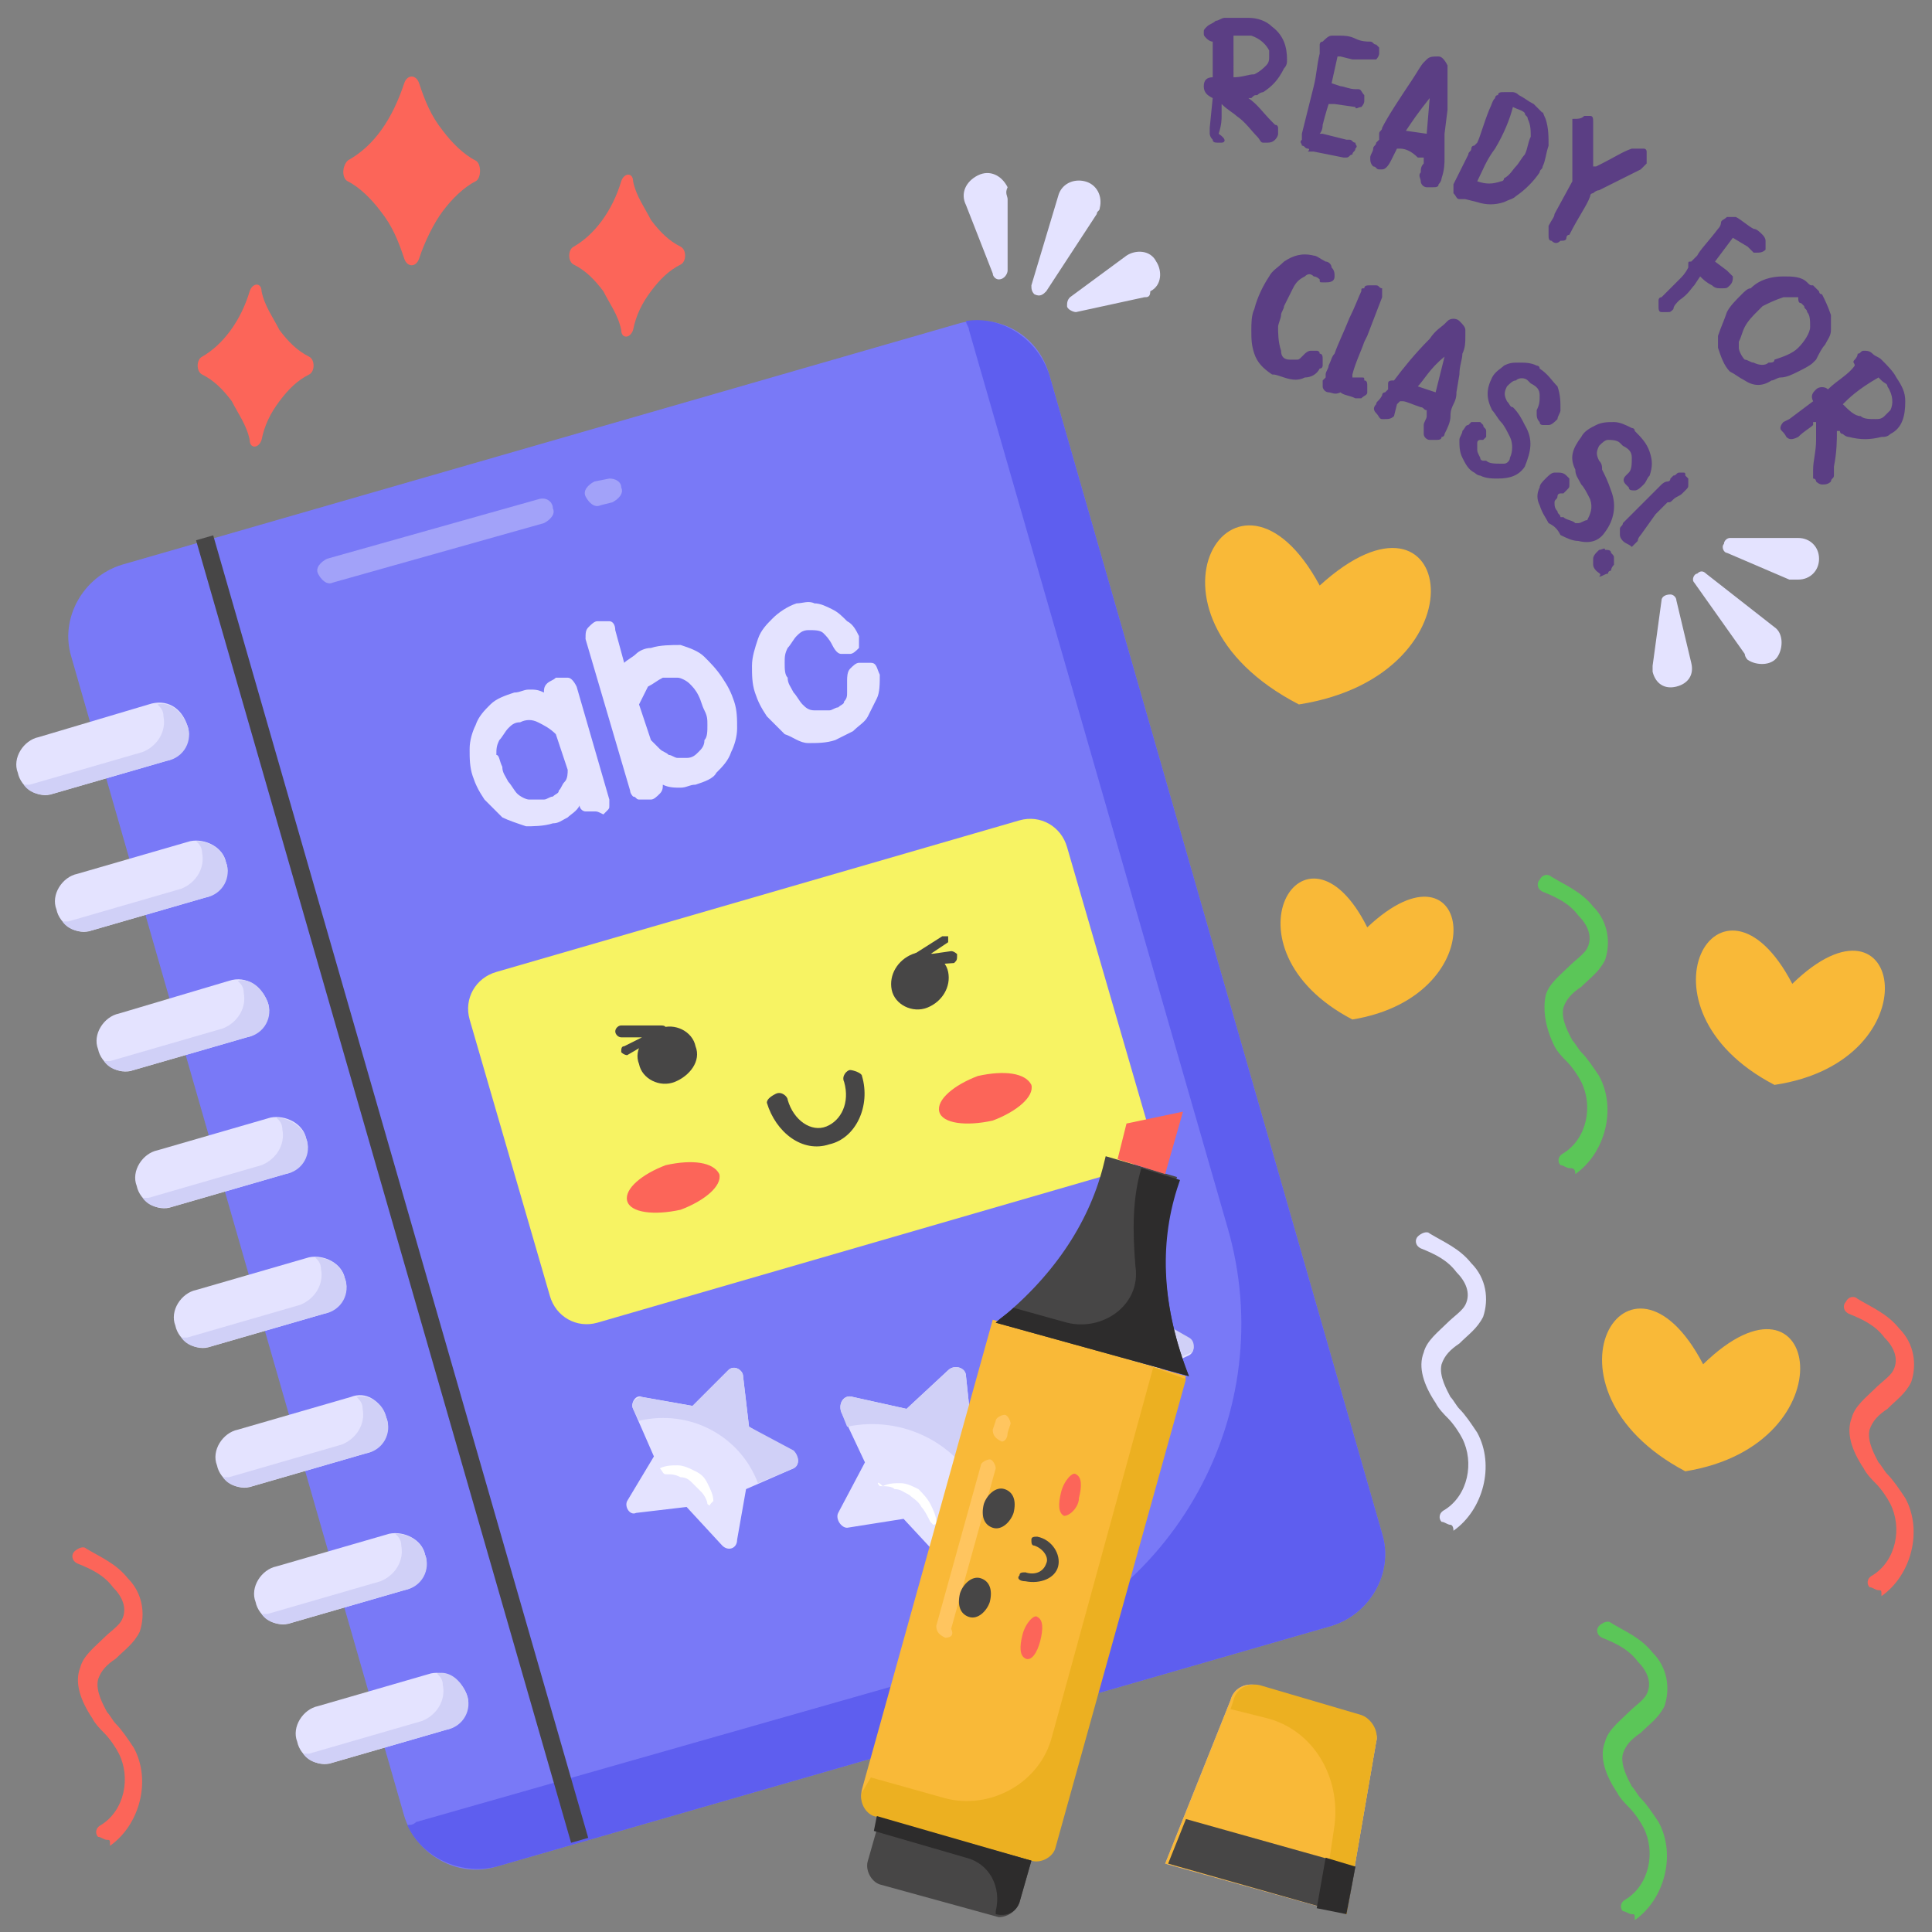 <svg xmlns="http://www.w3.org/2000/svg" xml:space="preserve" id="Layer_1" width="512" height="512" x="0" y="0" version="1.1" viewBox="0 0 65 65"><rect x="0" y="0" width="65" height="65" fill="#808080" stroke="none"/><style>.st2{fill:#474646}.st4{fill:#e4e3ff}.st5{fill:#fc6559}.st6{fill:#d0d0f7}.st7{fill:#fff}.st9{fill:#f9b938}.st10{fill:#ecb021}.st11{fill:#2d2c2c}.st13{fill:#5bc658}</style><path d="m35.3 12.6 11.2 39c.4 1.3-.4 2.7-1.7 3.1l-28.1 8.1c-1.3.4-2.7-.4-3.1-1.7l-11.2-39c-.4-1.3.4-2.7 1.7-3.1l28.1-8.1c1.3-.4 2.7.3 3.1 1.7" style="fill:#7979f7"/><path d="m35.3 12.6 11.2 39c.4 1.3-.4 2.7-1.7 3.1l-28.1 8.1c-1.2.3-2.5-.3-3-1.4.1 0 .2 0 .3-.1l19.3-5.5c6.2-1.8 9.8-8.3 8-14.5l-8.7-30.2c0-.1-.1-.2-.1-.3 1.2-.2 2.4.6 2.8 1.8" style="fill:#5e5eef"/><path d="m6.596 18.177.577-.166L19.79 61.833l-.576.166z" class="st2"/><path d="m35.9 28.5 2.7 9.3c.2.7-.2 1.4-.9 1.6l-17.6 5.1c-.7.2-1.4-.2-1.6-.9l-2.7-9.3c-.2-.7.2-1.4.9-1.6l17.6-5.1c.7-.2 1.4.2 1.6.9" style="fill:#f7f363"/><path d="M20 27.3h-.3c-.1 0-.2-.1-.2-.2-.1.2-.3.3-.4.4-.2.1-.3.2-.5.2-.3.1-.7.1-.9.1-.3-.1-.6-.2-.8-.3l-.6-.6c-.2-.3-.3-.5-.4-.8s-.1-.6-.1-.9.1-.6.2-.8c.1-.3.3-.5.5-.7s.5-.3.8-.4c.2 0 .3-.1.5-.1s.3 0 .5.1c0-.1 0-.2.1-.3s.2-.1.3-.2h.4q.15 0 .3.3l1.1 3.8v.2c0 .1 0 .1-.1.2l-.1.1c-.2-.1-.2-.1-.3-.1m-3.1-1.5c0 .2.1.3.2.5.1.1.2.3.3.4s.3.2.4.2h.5c.1 0 .2-.1.3-.1.1-.1.2-.1.2-.2.1-.1.1-.2.2-.3s.1-.3.1-.4l-.4-1.2c-.2-.2-.4-.3-.6-.4q-.3-.15-.6 0c-.2 0-.3.1-.4.2s-.2.3-.3.4c-.1.2-.1.3-.1.5.1 0 .1.2.2.4m6.5.6c-.2 0-.3.1-.5.1s-.4 0-.6-.1c0 .1 0 .2-.1.3s-.2.2-.3.2h-.4c-.1 0-.1-.1-.2-.1 0 0-.1-.1-.1-.2l-1.5-5.1c0-.2 0-.3.1-.4s.2-.2.3-.2h.4c.1 0 .2.1.2.3l.3 1.1c.1-.1.3-.2.4-.3s.3-.2.5-.2c.3-.1.7-.1 1-.1.3.1.6.2.8.4s.4.4.6.7.3.5.4.8.1.6.1.9-.1.6-.2.8c-.1.3-.3.5-.5.7-.1.2-.4.3-.7.4m-1.5-1.5.3.3c.1.1.2.1.3.2.1 0 .2.1.3.1h.3c.2 0 .3-.1.4-.2s.2-.2.2-.4c.1-.1.1-.3.1-.5s0-.3-.1-.5-.1-.3-.2-.5-.2-.3-.3-.4-.3-.2-.4-.2h-.5c-.2.1-.3.2-.5.3l-.3.6zm7-3.5v.4c-.1.1-.2.2-.3.2h-.3q-.15 0-.3-.3c-.1-.2-.2-.3-.3-.4s-.3-.1-.5-.1-.3.1-.4.2-.2.3-.3.4c-.1.2-.1.3-.1.5s0 .4.1.5c0 .2.1.3.2.5.1.1.2.3.3.4s.2.2.4.2h.5c.1 0 .2-.1.3-.1.1-.1.2-.1.2-.2.1-.1.1-.2.1-.3v-.4c0-.1 0-.3.1-.4s.2-.2.3-.2h.4c.2 0 .2.2.3.4 0 .3 0 .6-.1.8l-.3.6c-.1.2-.3.3-.5.5l-.6.3c-.3.1-.6.1-.9.1s-.5-.2-.8-.3l-.6-.6c-.2-.3-.3-.5-.4-.8s-.1-.6-.1-.9.1-.6.2-.9.3-.5.5-.7.5-.4.8-.5c.2 0 .4-.1.6 0 .2 0 .4.1.6.2s.3.2.5.4c.2.1.3.3.4.5" class="st4"/><path d="M26.1 36.8c.2-.1.4.1.4.2.2.7.8 1.1 1.3.9s.8-.8.6-1.5c-.1-.2.1-.4.2-.4s.4.1.4.2c.3 1-.2 2.1-1.1 2.3-.9.3-1.8-.4-2.1-1.4q0-.15.3-.3" class="st2"/><path d="M21.1 40.4c-.1-.4.5-.9 1.3-1.2.9-.2 1.6-.1 1.8.3.1.4-.5.9-1.3 1.2-.9.2-1.7.1-1.8-.3m10.5-3c-.1-.4.5-.9 1.3-1.2.9-.2 1.6-.1 1.8.3.1.4-.5.9-1.3 1.2-.9.2-1.7.1-1.8-.3" class="st5"/><path d="M30 33.3c-.1-.5.2-1 .7-1.2s1.1.1 1.2.6-.2 1-.7 1.2-1.1-.1-1.2-.6" class="st2"/><path d="m32.1 32.4-1.4.1c-.1 0-.1 0-.2-.1 0-.1 0-.1.1-.2l1.1-.7h.2v.2l-.6.4.7-.1c.1 0 .2.1.2.1 0 .2 0 .2-.1.3m-8.7 2.8c-.1-.5-.7-.8-1.2-.6s-.9.7-.7 1.2c.1.5.7.8 1.2.6s.9-.7.7-1.2" class="st2"/><path d="M21.1 35.5s.1 0 0 0l1.2-.7c.1 0 .1-.1.1-.2s-.1-.1-.2-.1h-1.3c-.1 0-.2.1-.2.2s.1.2.2.2h.7l-.6.3c-.1 0-.1.1-.1.2.1.1.2.1.2.1" class="st2"/><path d="M6.3 24.4c.2.5-.2 1.1-.7 1.2l-3.8 1.1c-.5.2-1.1-.2-1.2-.7-.2-.5.2-1.1.7-1.2L5 23.7c.6-.2 1.1.1 1.3.7M7.6 29c.2.5-.2 1.1-.7 1.2l-3.8 1.1c-.5.2-1.1-.2-1.2-.7-.2-.5.2-1.1.7-1.2l3.8-1.1c.5-.1 1.1.2 1.2.7M9 33.7c.2.5-.2 1.1-.7 1.2L4.5 36c-.5.2-1.1-.2-1.2-.7-.2-.5.2-1.1.7-1.2L7.7 33c.6-.2 1.1.2 1.3.7m1.3 4.6c.2.5-.2 1.1-.7 1.2l-3.8 1.1c-.5.2-1.1-.2-1.2-.7-.2-.5.2-1.1.7-1.2l3.8-1.1c.5-.1 1.1.2 1.2.7m1.3 4.7c.2.5-.2 1.1-.7 1.2l-3.8 1.1c-.5.2-1.1-.2-1.2-.7-.2-.5.2-1.1.7-1.2l3.8-1.1c.5-.1 1.1.2 1.2.7m1.4 4.7c.2.5-.2 1.1-.7 1.2L8.5 50c-.5.2-1.1-.2-1.2-.7-.2-.5.2-1.1.7-1.2l3.8-1.1c.5-.2 1 .1 1.2.7m1.3 4.6c.2.5-.2 1.1-.7 1.2l-3.8 1.1c-.5.2-1.1-.2-1.2-.7-.2-.5.2-1.1.7-1.2l3.8-1.1c.5-.1 1.1.2 1.2.7m1.4 4.7c.2.5-.2 1.1-.7 1.2l-3.8 1.1c-.5.2-1.1-.2-1.2-.7-.2-.5.2-1.1.7-1.2l3.8-1.1c.5-.1 1 .2 1.2.7" class="st4"/><path d="M6.3 24.4c.2.5-.1 1.1-.7 1.2l-3.8 1.1c-.4.1-.8 0-1-.3H1l3.8-1.1c.5-.2.8-.7.7-1.2 0-.2-.1-.3-.2-.4.4-.1.8.2 1 .7M7.6 29c.2.5-.1 1.1-.7 1.2l-3.8 1.1c-.4.1-.8 0-1-.3h.2l3.8-1.1c.5-.2.8-.7.7-1.2 0-.2-.1-.3-.2-.4.5 0 .9.3 1 .7M9 33.7c.2.5-.1 1.1-.7 1.2L4.5 36c-.4.1-.8 0-1-.3h.2l3.8-1.1c.5-.2.8-.7.7-1.2 0-.2-.1-.3-.2-.4.4-.1.8.2 1 .7m1.3 4.6c.2.5-.1 1.1-.7 1.2l-3.8 1.1c-.4.1-.8 0-1-.3H5l3.8-1.1c.5-.2.8-.7.7-1.2 0-.2-.1-.3-.2-.4.4 0 .9.3 1 .7m1.3 4.7c.2.5-.1 1.1-.7 1.2l-3.8 1.1c-.4.1-.8 0-1-.3h.2l3.8-1.1c.5-.2.8-.7.7-1.2 0-.2-.1-.3-.2-.4.5 0 .9.3 1 .7m1.4 4.7c.2.5-.1 1.1-.7 1.2L8.5 50c-.4.1-.8 0-1-.3h.2l3.8-1.1c.5-.2.8-.7.7-1.2 0-.2-.1-.3-.2-.4.4-.1.9.2 1 .7m1.3 4.6c.2.5-.1 1.1-.7 1.2l-3.8 1.1c-.4.1-.8 0-1-.3H9l3.8-1.1c.5-.2.8-.7.7-1.2 0-.2-.1-.3-.2-.4.5 0 .9.3 1 .7m1.4 4.7c.2.5-.1 1.1-.7 1.2l-3.8 1.1c-.4.1-.8 0-1-.3h.2l3.8-1.1c.5-.2.8-.7.7-1.2 0-.2-.1-.3-.2-.4.4-.1.8.2 1 .7" class="st6"/><path d="m32.7 48.2-.2-1.9c0-.3-.4-.4-.6-.2l-1.4 1.3-1.8-.4c-.3-.1-.5.2-.4.5l.8 1.7-.9 1.7c-.1.2.1.5.3.5l1.9-.3 1.3 1.4c.2.2.5.1.6-.2l.3-1.9 1.7-.8c.3-.1.3-.5 0-.6z" class="st4"/><path d="m34.4 49.1-1.7-.9-.2-1.9c0-.3-.4-.4-.6-.2l-1.4 1.3-1.8-.4c-.3-.1-.5.2-.4.5l.2.5c1.9-.4 3.8.6 4.5 2.3l1.3-.6c.3-.1.3-.5.1-.6" class="st6"/><path d="M29.6 50c.2 0 .4 0 .5.1.2 0 .3.1.5.2.1.1.3.2.4.4.1.1.2.3.3.5l.1.1s.1 0 .1-.1c0-.2-.1-.4-.2-.6s-.3-.4-.4-.5c-.2-.1-.4-.2-.6-.2s-.4 0-.6.1c-.2-.2-.2-.1-.1 0q-.15 0 0 0" class="st7"/><path d="m25.2 48-.2-1.7c0-.2-.3-.4-.5-.2l-1.2 1.2-1.7-.3c-.2-.1-.4.2-.3.4L22 49l-.9 1.5c-.1.2.1.5.3.4l1.7-.2 1.2 1.3c.2.2.5.1.5-.2l.3-1.7 1.6-.7c.2-.1.2-.4 0-.5z" class="st4"/><path d="m26.7 48.8-1.5-.8-.2-1.7c0-.2-.3-.4-.5-.2l-1.2 1.2-1.7-.3c-.2 0-.4.2-.3.4l.2.4c1.7-.4 3.4.5 4 2.1l1.2-.5c.2-.1.2-.4 0-.6" class="st6"/><path d="M22.4 49.6c.2 0 .3 0 .5.1.2 0 .3.1.4.2l.3.3c.1.1.2.3.2.4 0 0 .1.1.1 0l.1-.1c0-.2-.1-.4-.2-.6s-.2-.3-.4-.4-.4-.2-.6-.2-.4 0-.6.1c.1.1.1.2.2.2-.1 0 0 0 0 0" class="st7"/><path d="m38.6 44.2-.2-1.6c0-.2-.3-.3-.5-.2l-1.2 1.1-1.6-.3c-.2 0-.4.2-.3.4l.7 1.5-.8 1.4c-.1.2 0 .5.3.5l1.6-.2 1.1 1.2c.2.2.5.1.5-.1l.3-1.6 1.5-.7c.2-.1.2-.4 0-.5z" class="st4"/><path d="m40 45-1.4-.8-.2-1.6c0-.2-.3-.3-.5-.2l-1.2 1.1-1.6-.3c-.2 0-.4.2-.3.4l.2.4c1.6-.4 3.2.5 3.9 2l1.2-.5c.1-.1.1-.4-.1-.5" class="st6"/><path d="M35.9 45.8c.2 0 .3 0 .5.1.1 0 .3.1.4.2l.3.3c.1.1.2.3.2.4 0 0 .1.1.1 0v-.1c0-.2-.1-.4-.1-.5-.1-.2-.2-.3-.4-.4s-.3-.2-.5-.2-.4 0-.5.1c-.1-.1-.1 0 0 .1q-.15 0 0 0" class="st7"/><path d="M20.9 16.4c.1.2-.1.4-.3.5l-.4.1c-.2.1-.4-.1-.5-.3s.1-.4.3-.5l.5-.1c.2 0 .4.1.4.3m-2.3.7c.1.2-.1.4-.3.5l-7.1 2c-.2.1-.4-.1-.5-.3s.1-.4.3-.5l7.1-2c.3-.1.5.1.5.3m27.7 41.5-1 5.8-6.1-1.7 2.2-5.5c.1-.4.5-.6.9-.5l3.4 1c.4.2.7.6.6.9" style="fill:#a2a2f9"/><path d="m46.3 58.6-1 5.8-6.1-1.7 2.2-5.5c.1-.4.5-.6.9-.5l3.4 1c.4.2.7.6.6.9" class="st9"/><path d="m45.3 64.4.3-1.6-5.7-1.6-.6 1.5z" class="st2"/><path d="m45.3 64.4 1-5.8c.1-.4-.2-.8-.5-.9l-3.4-1c-.4-.1-.8.1-.9.5l-.1.3 1.2.3c1.6.4 2.5 2 2.3 3.6l-.4 2.7z" class="st10"/><path d="m45.3 64.4.3-1.6-1-.3-.3 1.7z" class="st11"/><path d="m39.9 46.3-4.4 15.8c-.1.3-.4.5-.8.4L29.4 61c-.3-.1-.5-.4-.4-.8l4.4-15.8z" class="st9"/><path d="M33.7 48.5q-.15 0 0 0c-.2-.1-.3-.2-.3-.4l.1-.3c0-.1.2-.2.3-.2s.2.2.2.3l-.1.3c0 .2-.1.3-.2.3m-1.9 6.6s0-.1 0 0c-.2-.1-.3-.2-.3-.4l1.5-5.4c0-.1.2-.2.3-.2s.2.2.2.3L32 54.8c.1.2 0 .3-.2.3" style="fill:#ffc55f"/><path d="m40 46.3-6.5-1.8c1.9-1.5 3.1-3.3 3.6-5.2l.1-.4 2.4.7-.1.3c-.5 2-.4 4.1.5 6.4" class="st2"/><path d="m40 46.3-6.5-1.8c.2-.2.4-.3.6-.5l1.8.5c1.2.3 2.5-.6 2.3-1.9-.1-1.2-.1-2.3.2-3.3l1.3.4-.1.3c-.6 1.9-.5 4 .4 6.3" class="st11"/><path d="m38.8 46-3.4 12.4c-.4 1.6-2.1 2.5-3.6 2.1l-2.5-.7-.3.5c-.1.3.1.7.4.8l5.3 1.5c.3.1.7-.1.8-.4l4.4-15.8z" class="st10"/><path d="m34.3 64 .4-1.4-5.1-1.4-.4 1.4c-.1.3.1.7.4.8l4 1.1c.3 0 .6-.2.7-.5" class="st2"/><path d="m34.7 62.6-.4 1.4c-.1.3-.4.5-.8.4v-.1c.2-.8-.2-1.6-1-1.8l-3.1-.9.1-.5z" class="st11"/><path d="m39.8 37.4-1.9.4-.3 1.2 1.6.5z" class="st5"/><path d="M34.3 53c0-.1.1-.1.2-.1.3.1.6 0 .7-.3.1-.2-.1-.5-.4-.6-.1 0-.1-.1-.1-.2s.1-.1.2-.1c.5.1.8.6.7 1s-.6.6-1.1.5c-.2 0-.3-.1-.2-.2" class="st2"/><path d="M34.5 55.8c-.2-.1-.2-.4-.1-.8s.4-.7.5-.6c.2.1.2.4.1.8s-.3.7-.5.6m1.3-4.8c-.2-.1-.2-.4-.1-.8s.4-.7.5-.6c.2.1.2.4.1.8 0 .3-.3.6-.5.6" class="st5"/><path d="M33.4 51.4c-.3-.1-.4-.4-.3-.8.1-.3.4-.6.7-.5s.4.4.3.8c-.1.3-.4.6-.7.5m-.8 3c-.3-.1-.4-.4-.3-.8.1-.3.4-.6.7-.5s.4.4.3.8c-.1.3-.4.6-.7.5" class="st2"/><path d="M11.7 5.4c.9-.5 1.5-1.4 1.9-2.6.1-.3.4-.3.5 0 .2.6.4 1.1.8 1.6.3.4.7.8 1.1 1 .2.1.2.6 0 .7-.4.2-.8.6-1.1 1s-.6 1-.8 1.6c-.1.3-.4.3-.5 0-.2-.6-.4-1.1-.8-1.6-.3-.4-.7-.8-1.1-1-.2-.1-.2-.5 0-.7M6.8 12c.7-.4 1.3-1.2 1.6-2.2.1-.3.4-.3.4 0 .1.5.4.9.6 1.3.3.4.6.7 1 .9.2.1.2.5 0 .6-.4.2-.7.5-1 .9s-.5.8-.6 1.3c-.1.3-.4.3-.4 0-.1-.5-.4-.9-.6-1.3-.3-.4-.6-.7-1-.9-.2-.1-.2-.5 0-.6m12.5-3.7c.7-.4 1.3-1.2 1.6-2.2.1-.3.4-.3.4 0 .1.5.4.9.6 1.3.3.4.6.7 1 .9.2.1.2.5 0 .6-.4.2-.7.5-1 .9s-.5.8-.6 1.3c-.1.3-.4.3-.4 0-.1-.5-.4-.9-.6-1.3-.3-.4-.6-.7-1-.9-.2-.1-.2-.5 0-.6" class="st5"/><path d="M54.9 64.4c-.1 0-.2-.1-.3-.1-.1-.1-.1-.3.1-.4.8-.5 1-1.6.6-2.4-.1-.2-.3-.5-.5-.7-.1-.1-.3-.3-.4-.5-.4-.6-.6-1.2-.4-1.7.1-.4.5-.7.8-1 .2-.2.5-.4.6-.6.2-.4 0-.8-.3-1.1-.3-.4-.7-.6-1.2-.8-.2-.1-.2-.3-.1-.4s.3-.2.4-.1c.5.3 1 .5 1.4 1 .5.5.6 1.2.4 1.8-.2.4-.5.6-.8.9-.3.2-.5.4-.6.7-.1.4.2.9.3 1.1.1.1.2.3.3.4.2.2.4.5.6.8.6 1.1.2 2.6-.8 3.3 0-.2 0-.2-.1-.2" class="st13"/><path d="M3.6 61.9c-.1 0-.2-.1-.3-.1-.1-.1-.1-.3.1-.4.8-.5 1-1.6.6-2.4-.1-.2-.3-.5-.5-.7-.1-.1-.3-.3-.4-.5-.4-.6-.6-1.2-.4-1.7.1-.4.5-.7.8-1 .2-.2.5-.4.6-.6.2-.4 0-.8-.3-1.1-.3-.4-.7-.6-1.2-.8-.2-.1-.2-.3-.1-.4s.3-.2.4-.1c.5.3 1 .5 1.4 1 .5.5.6 1.2.4 1.8-.2.4-.5.6-.8.9-.3.2-.5.4-.6.7-.1.4.2.9.3 1.1.1.1.2.3.3.4.2.2.4.5.6.8.6 1.1.2 2.6-.8 3.3 0-.2 0-.2-.1-.2" class="st5"/><path d="M48.8 51.3c-.1 0-.2-.1-.3-.1-.1-.1-.1-.3.1-.4.8-.5 1-1.6.6-2.4-.1-.2-.3-.5-.5-.7-.1-.1-.3-.3-.4-.5-.4-.6-.6-1.2-.4-1.7.1-.4.5-.7.8-1 .2-.2.5-.4.6-.6.2-.4 0-.8-.3-1.1-.3-.4-.7-.6-1.2-.8-.2-.1-.2-.3-.1-.4s.3-.2.4-.1c.5.3 1 .5 1.4 1 .5.5.6 1.2.4 1.8-.2.4-.5.6-.8.9-.3.2-.5.4-.6.7-.1.4.2.9.3 1.1.1.1.2.3.3.4.2.2.4.5.6.8.6 1.1.2 2.6-.8 3.3 0-.2-.1-.2-.1-.2" class="st4"/><path d="M52.8 39.3c-.1 0-.2-.1-.3-.1-.1-.1-.1-.3.1-.4.8-.5 1-1.6.6-2.4-.1-.2-.3-.5-.5-.7-.1-.1-.3-.3-.4-.5-.3-.6-.4-1.2-.3-1.7.1-.4.5-.7.8-1 .2-.2.5-.4.6-.6.2-.4 0-.8-.3-1.1-.3-.4-.7-.6-1.2-.8-.2-.1-.2-.3-.1-.4.1-.2.3-.2.4-.1.5.3 1 .5 1.4 1 .5.5.6 1.2.4 1.8-.2.4-.5.6-.8.9-.3.2-.5.4-.6.7-.1.4.2.9.3 1.1.1.1.2.3.3.4.2.2.4.5.6.8.6 1.1.2 2.6-.8 3.3 0-.2-.1-.2-.2-.2" class="st13"/><path d="M63.2 53.5c-.1 0-.2-.1-.3-.1-.1-.1-.1-.3.1-.4.8-.5 1-1.6.6-2.4-.1-.2-.3-.5-.5-.7-.1-.1-.3-.3-.4-.5-.4-.6-.6-1.2-.4-1.7.1-.4.5-.7.8-1 .2-.2.5-.4.6-.6.2-.4 0-.8-.3-1.1-.3-.4-.7-.6-1.2-.8-.2-.1-.2-.3-.1-.4.1-.2.3-.2.4-.1.5.3 1 .5 1.4 1 .5.5.6 1.2.4 1.8-.2.4-.5.6-.8.9-.3.2-.5.4-.6.7-.1.4.2.9.3 1.1.1.1.2.3.3.4.2.2.4.5.6.8.6 1.1.2 2.6-.8 3.3 0-.2 0-.2-.1-.2" class="st5"/><path d="M43.7 23.7c-6-3.1-2.1-9.2.7-4 4.5-4.1 5.7 3-.7 4m16 12.8c-5-2.6-1.8-8 .6-3.4 3.7-3.6 4.8 2.6-.6 3.4m-14.2-2.2c-4.6-2.4-1.6-7.3.5-3.1 3.5-3.3 4.4 2.3-.5 3.1m11.2 15.2c-5.3-2.8-1.9-8.4.6-3.6 3.9-3.8 5 2.7-.6 3.6" class="st9"/><path d="M41.1 4.8H41c-.1 0-.2 0-.2-.1-.1-.1-.1-.2-.1-.2v-.2l.1-1c-.2-.1-.3-.2-.3-.4q0-.3.3-.3V1.4c-.1 0-.2-.1-.2-.1-.1-.1-.1-.1-.1-.2s0-.1.1-.2.2-.1.3-.2c.1 0 .2-.1.3-.1h.8c.3 0 .6.1.8.3.4.3.5.7.5 1.1 0 .1 0 .2-.1.3-.2.4-.4.6-.7.8 0 0-.1 0-.2.1-.1 0-.1 0-.2.1H42c.3.2.5.5.8.8l.1.1c.1 0 .1.1.1.1v.2c0 .1-.1.2-.1.2-.1.1-.2.1-.3.1h-.1c-.1 0-.1-.1-.2-.2-.2-.2-.4-.5-.7-.7-.1-.1-.3-.2-.5-.4v.4c0 .1 0 .3-.1.6.3.2.2.3.1.3m.4-2.2c.3 0 .5-.1.7-.1.2-.1.3-.2.4-.3s.1-.2.1-.3v-.2c-.1-.2-.3-.4-.6-.5h-.6zM44 5c-.1 0-.1-.1-.2-.1 0-.1-.1-.1 0-.2v-.2l.4-1.6c.1-.4.1-.7.2-1.1v-.3s0-.1.1-.1c.1-.1.2-.2.3-.2h.3c.1 0 .3 0 .5.1s.4.1.5.1.1.1.2.1l.1.1v.2c0 .1-.1.2-.1.2h-.8l-.4-.1H45l-.2.9.3.1c.1 0 .3.1.5.1h.1c.1 0 .1.1.2.2v.2c0 .1-.1.2-.1.2-.1 0-.2.1-.2 0l-.7-.1h-.2s-.1.3-.2.7c0 .2-.1.3-.1.3h.1l.8.2h.1c.1 0 .1.1.2.1 0 .1.1.1 0 .2 0 .1-.1.1-.1.2-.1 0-.1.1-.2.1h-.1l-1-.2H44c.1-.1 0-.1 0-.1m2.5.7h-.1c-.1 0-.1-.1-.2-.1-.1-.1-.1-.2-.1-.3s.1-.2.1-.3.1-.1.1-.2l.1-.1v-.2c0-.1.1-.1.1-.2.2-.4.6-1 1-1.6.2-.3.3-.5.4-.6L48 2c.1-.1.2-.1.4-.1q.15 0 .3.3v1.5l-.1.8v.8c0 .2 0 .4-.1.7 0 0 0 .1-.1.2 0 .1-.1.1-.2.1H48c-.1 0-.2-.1-.2-.2s-.1-.2 0-.3c0-.1 0-.2.1-.3v-.2h-.2q-.3-.3-.6-.3H47l-.2.4q-.15.3-.3.3m.8-1.3.7.1.1-1.2c-.4.5-.6.8-.8 1.1m2 2.3h-.2c-.1 0-.1-.1-.2-.2v-.3l.5-1c0-.1.1-.1.1-.2 0 0 0-.1.1-.1l.1-.1c.1-.2.2-.6.4-1.1.1-.2.1-.3.2-.4 0 0 0-.1.1-.1 0-.1.1-.1.2-.1h.3s.1 0 .2.1c.2.1.3.2.5.3l.3.3c0-.1 0 0 .1.2.1.3.1.6.1.9-.1.3-.1.5-.2.7 0 .1-.1.1-.1.2-.2.3-.5.6-.8.8-.1.1-.2.1-.4.2q-.45.15-.9 0zm.4-.6c.3.1.5.1.8 0 0 0 .1 0 .1-.1.2-.1.3-.3.4-.4s.2-.3.3-.4c.1-.2.1-.4.2-.6 0-.2 0-.4-.1-.6 0-.1-.1-.1-.1-.2-.1-.1-.2-.1-.4-.2-.1.4-.3.9-.6 1.4-.3.4-.4.7-.6 1.1m2.5 2c-.1 0-.1-.1-.1-.2v-.3c.1-.2.2-.3.2-.4l.6-1.1V4c.2 0 .3 0 .4-.1h.2c.1 0 .1.1.1.2v1.5h.1l.2-.1c.4-.2.7-.4 1-.5h.4c.1 0 .1.1.1.1v.4l-.1.1-.1.1-.6.3-.8.4c-.1 0-.2.1-.2.1s-.1 0-.1.1c-.1.3-.4.7-.7 1.3-.1 0-.1.1-.1.1 0 .1-.1.1-.2.1q-.15.15-.3 0m3.7 2.4c-.1 0-.1-.1-.1-.2v-.2s0-.1.1-.1l.3-.3.3-.3c.1-.1.2-.2.3-.4v-.1c0-.1 0-.1.1-.1l.1-.1.1-.1c.1-.2.4-.5.7-.9.1-.1.1-.2.1-.2 0-.1.1-.1.2-.2h.3c.2.1.4.3.6.4.1 0 .2.1.3.2 0 0 .1.1.1.2v.3c-.1.1-.2.1-.3.1H59l-.1-.1-.1-.1-.5-.3-.6.8.4.3.2.2c0 .1 0 .2-.1.3s-.1.1-.3.1c-.1 0-.2 0-.3-.1-.2-.1-.3-.2-.4-.3l-.2.3c-.1.1-.2.3-.5.5-.1.1-.2.2-.2.3-.1.1-.1.1-.2.1zm2.8 2.3c-.2-.1-.3-.2-.5-.3-.2-.2-.3-.5-.4-.8v-.4c.1-.3.2-.5.3-.8.1-.2.3-.4.5-.6.1-.1.2-.2.3-.2.3-.3.7-.4 1.1-.4.3 0 .6 0 .8.2.1.1.1.1.2.1l.2.2s0 .1.1.1c.1.2.2.4.3.7v.5c0 .2-.1.3-.2.5-.1.1-.2.3-.3.5l-.1.1c-.1.1-.3.2-.5.3s-.4.2-.6.2c-.1 0-.2.1-.3.1q-.45.3-.9 0m.3-.6c.2.1.4.1.5 0 .1 0 .2 0 .2-.1.3-.1.6-.2.8-.4s.4-.5.4-.7 0-.4-.1-.5c0-.1-.1-.1-.1-.2l-.1-.1c-.1 0-.1-.1-.1-.2H60c-.3.1-.5.2-.7.3l-.2.2c-.1.1-.3.3-.4.5s-.1.3-.2.5v.2c0 .1.1.3.2.4.1 0 .2.1.3.1m1.1 2.5q-.15 0 0 0c-.1-.2-.2-.2-.2-.3s.1-.2.1-.2l.2-.1.8-.6c-.1-.2 0-.3.1-.4s.3-.1.4 0c.3-.3.7-.5.9-.8 0-.1-.1-.1 0-.2s.1-.2.1-.2c.1 0 .1-.1.2-.1s.2 0 .3.1.2.1.3.2c.2.2.4.4.5.6.2.3.3.5.3.8 0 .5-.1.9-.5 1.1-.1.1-.2.1-.3.1-.4.1-.7.1-1.1 0 0 0-.1 0-.2-.1-.1 0-.1-.1-.1-.1h-.1c0 .3 0 .7-.1 1.2v.3c0 .1-.1.1-.1.2-.1.1-.2.1-.3.1s-.2-.1-.2-.1 0-.1-.1-.1v-.3c0-.3.1-.6.1-1v-.6H61v.1c-.1.1-.3.2-.5.4-.2.1-.3.1-.4 0m1.9-1.1c.2.2.4.4.6.4.1.1.3.1.5.1.1 0 .2 0 .3-.1l.2-.2c.1-.2.1-.5-.1-.8 0-.1-.1-.1-.2-.2l-.1-.1c-.7.4-1 .7-1.2.9m-19.2-1c-.3-.2-.5-.4-.6-.7s-.1-.5-.1-.8c0-.2 0-.5.1-.7.1-.4.3-.8.5-1.1.1-.2.3-.3.5-.5.3-.2.6-.3 1-.2.1 0 .2.1.4.2.1 0 .2.1.2.2.1.1.1.2.1.3 0 .2-.2.2-.3.2h-.1c-.1 0-.1 0-.1-.1 0 0-.1-.1-.2-.1q-.15-.15-.3 0c-.2.1-.3.2-.4.4l-.3.6c0 .1-.1.2-.1.3s-.1.3-.1.4c0 .2 0 .5.1.8q0 .3.3.3h.2c.1 0 .1 0 .2-.1l.1-.1s.1-.1.2-.1h.2s.1 0 .1.1c.1 0 .1.1.1.2v.2s0 .1-.1.1c-.1.2-.3.3-.5.3-.2.1-.4.1-.7 0s-.3-.1-.4-.1m1.9.6c-.1 0-.2-.1-.2-.2v-.2l.1-.1v-.1c0-.1.1-.2.1-.3.1-.2.1-.3.2-.4.1-.3.3-.7.5-1.2.2-.4.3-.7.4-.9 0-.1 0-.1.1-.1 0-.1.1-.1.2-.1h.2c.1 0 .1.1.2.1v.3l-.5 1.3-.1.2c-.1.3-.3.7-.4 1.1v.1h.3c.1 0 .1 0 .1.1.1 0 .1.1.1.2v.2c0 .1-.1.1-.2.2h-.2c-.2-.1-.4-.1-.5-.2-.2.1-.3 0-.4 0m1.9.9h-.1c-.1 0-.1-.1-.2-.2q-.15-.15 0-.3c0-.1.1-.1.2-.3 0-.1.1-.1.1-.1l.1-.1v-.2c0-.1.1-.1.2-.1.3-.4.7-.9 1.2-1.4.2-.3.4-.4.5-.5l.1-.1c.1-.1.3-.1.4 0s.2.2.2.3v.2c0 .2 0 .4-.1.6 0 .2-.1.4-.1.7l-.1.6c0 .1 0 .2-.1.4s-.1.3-.1.4c0 .2-.1.4-.2.6 0 0 0 .1-.1.1 0 .1-.1.1-.2.1h-.2c-.1 0-.2-.1-.2-.2v-.3c0-.1.1-.2.1-.3v-.2c-.1 0-.1-.1-.2-.1-.3-.1-.5-.2-.6-.2h-.1l-.1.1-.1.4c-.1.1-.2.1-.3.1m1.1-1.1.6.2.3-1.2c-.5.4-.7.8-.9 1m1.9 2.9c-.2-.1-.3-.3-.4-.5s-.1-.4-.1-.6c0-.1.1-.2.1-.3.1-.1.1-.2.2-.2l.1-.1h.3l.1.1c0 .1.1.1.1.2v.2l-.1.1h-.1s-.1 0-.1.1v.2c0 .1 0 .1.1.3 0 .1.1.1.1.1h.1c.1.1.3.1.5.1h.1c.1 0 .2-.1.2-.2.1-.2.1-.5 0-.7s-.2-.4-.3-.5-.2-.3-.3-.4c-.2-.4-.2-.7 0-1.1.1-.2.3-.3.4-.4.2-.1.3-.1.5-.1s.4 0 .6.1c0 0 .1 0 .1.1.3.2.4.4.6.6.1.3.1.5.1.8 0 .1-.1.2-.1.3-.1.1-.2.2-.3.2h-.2s-.1 0-.1-.1c-.1-.1-.1-.2-.1-.3v-.1c.1-.2.1-.3.1-.5s-.1-.3-.3-.4l-.1-.1c-.1-.1-.3-.1-.4 0-.1 0-.2.1-.3.2-.1.2-.1.3 0 .5.1.1.1.2.2.2.2.2.3.4.4.6.3.5.2.9 0 1.4-.2.3-.5.4-.9.4-.2 0-.4 0-.6-.1-.1 0-.2-.1-.3-.2.2.1.2.1.1.1m2.5 1.7c-.1-.2-.2-.3-.3-.6q-.15-.3 0-.6c0-.1.1-.2.2-.3s.2-.2.3-.2h.1c.1 0 .2 0 .3.1l.1.1v.2c0 .1 0 .1-.1.2l-.1.1h-.1s-.1 0-.1.1-.1.1-.1.2 0 .2.1.3c0 .1.1.1.1.2h.1c.1.1.3.1.4.2h.1c.1 0 .2-.1.3-.1.1-.2.2-.4.1-.7-.1-.2-.2-.4-.3-.5-.1-.2-.2-.3-.2-.5-.2-.4-.1-.7.2-1.1.1-.2.3-.3.5-.4s.4-.1.6-.1.4.1.6.2c0 0 .1 0 .1.1.2.2.4.4.5.7s.1.5 0 .8c-.1.1-.1.2-.2.3s-.2.2-.3.2-.2 0-.2-.1l-.1-.1q-.15-.15 0-.3l.1-.1c.1-.1.1-.3.1-.5s-.1-.3-.3-.4l-.1-.1c-.1-.1-.3-.1-.4-.1s-.2.1-.3.2c-.1.2-.1.3 0 .5.1.1.1.2.1.3.1.2.2.4.3.7.2.5.1 1-.2 1.4q-.3.45-.9.3c-.2 0-.4-.1-.6-.2-.1-.2-.2-.3-.4-.4.1 0 0 0 0 0m1.6 1.6s-.1-.1-.1-.2v-.2c0-.1.1-.2.1-.2l.1-.1c.1 0 .2-.1.2 0 .1 0 .2 0 .2.1.1.1.1.1.1.2v.2c-.1.1-.1.2-.1.2s-.1 0-.1.1c-.1 0-.2.1-.3.1.1-.1 0-.1-.1-.2m.9-1s-.1-.1-.1-.2v-.2c0-.1.1-.1.1-.2l.6-.6.7-.7s.1-.1.2-.1.1-.1.1-.1l.1-.1c.1 0 .1-.1.2-.1h.1c.1 0 .1 0 .1.1l.1.1v.2c0 .1 0 .1-.1.2l-.1.1c-.1.1-.2.1-.3.2s-.1.1-.2.1l-.4.4-.5.7s-.1.1-.1.2l-.2.2c-.1-.1-.2-.1-.3-.2" style="fill:#5b3e84"/><path d="M33.9 6.7v2.4c0 .1-.1.3-.3.3-.1 0-.2-.1-.2-.2l-.9-2.3c-.2-.4 0-.8.4-1s.8 0 1 .4c-.1.2 0 .3 0 .4m3 .5-1.7 2.6c-.1.1-.2.2-.4.1-.1-.1-.1-.2-.1-.3l.9-3c.1-.4.5-.6.9-.5s.6.5.5.9c0 .1-.1.1-.1.2m1.6 2.8-2.3.5c-.1 0-.3-.1-.3-.2s0-.2.1-.3l1.9-1.4c.3-.2.8-.2 1 .2.2.3.2.8-.2 1 0 .2-.1.2-.2.2m21.7 9.5-2.1-.9c-.1 0-.2-.2-.1-.3 0-.1.1-.2.2-.2h2.3c.4 0 .7.3.7.7s-.3.7-.7.7zM58.7 22 57 19.6c-.1-.1 0-.3.1-.3q.15-.15.3 0l2.3 1.8c.3.2.3.7.1 1s-.7.3-1 .1c-.1-.1-.1-.2-.1-.2m-3.1.4.3-2.2c0-.1.1-.2.3-.2.1 0 .2.1.2.2l.5 2.1c.1.4-.1.7-.5.8s-.7-.1-.8-.5z" class="st4"/></svg>